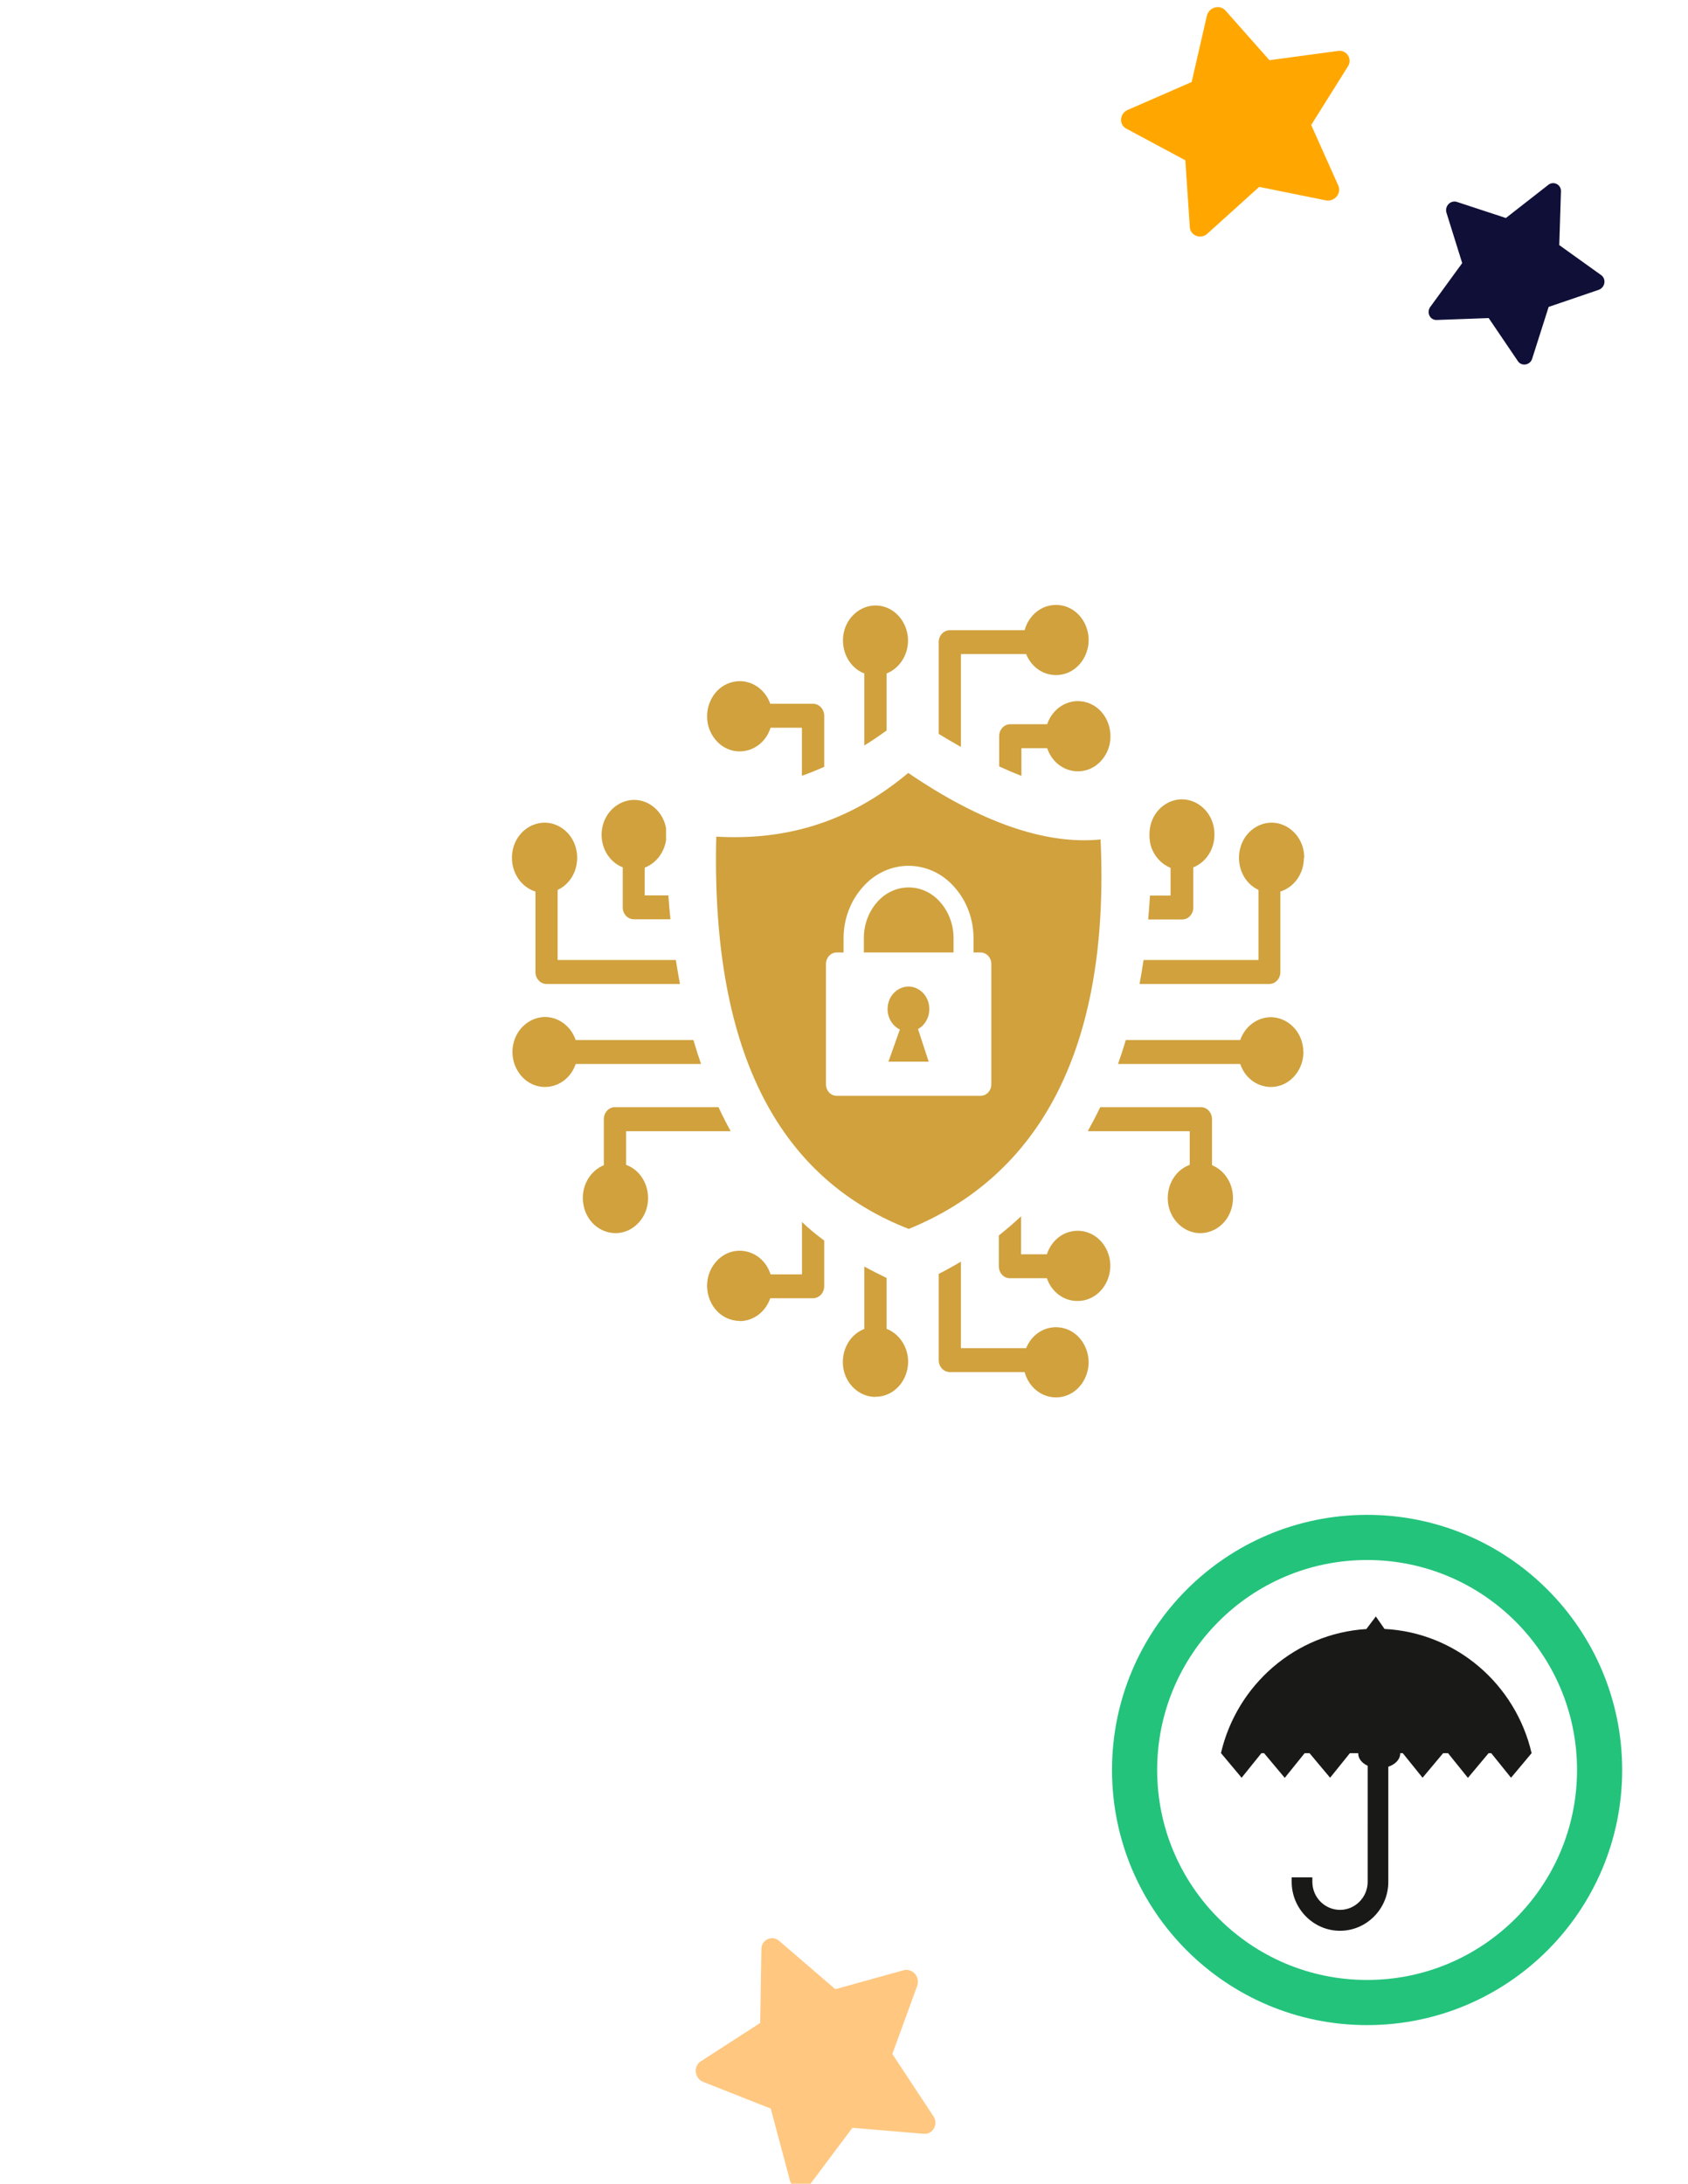 <?xml version="1.0" encoding="utf-8"?>
<svg viewBox="0.112 -0.188 56.083 72.54" xmlns="http://www.w3.org/2000/svg">
  <defs>
    <style>.a{fill:#8080d6;}.b{fill:#fff;}.c{fill:#ffc780;}.d{fill:#ffa700;}.e{fill:none;stroke:#23c37c;stroke-miterlimit:10;stroke-width:1.5px;}.f{fill:#23c37c;}.g{clip-path:url(#a);}</style>
  </defs>
  <title>Asset 171</title>
  <path class="c" d="M26.968,65.33a.37.37,0,0,0-.375-.118l-2.269.629-1.86-1.6a.356.356,0,0,0-.596.268l-.039,2.453L19.85,68.24a.37.37,0,0,0-.161.359.398.398,0,0,0,.245.321l2.245.887.638,2.391a.394.394,0,0,0,.286.283.349.349,0,0,0,.362-.131l1.427-1.905,2.372.199a.354.354,0,0,0,.174-.03.375.375,0,0,0,.175-.499.404.404,0,0,0-.043-.074l-1.352-2.047.828-2.268A.398.398,0,0,0,26.968,65.33Z" transform="translate(3.541 0.049)"/>
  <path class="a" d="M49.874,9.168a.269.269,0,0,0-.105-.266l-1.392-.997.056-1.783a.259.259,0,0,0-.424-.215L46.603,7.005l-1.627-.535a.269.269,0,0,0-.277.073.289.289,0,0,0-.07.285l.523,1.675L44.093,9.956a.286.286,0,0,0-.029.291.254.254,0,0,0,.239.145l1.729-.063.971,1.432a.257.257,0,0,0,.096.085.272.272,0,0,0,.362-.129.294.294,0,0,0,.022-.059l.541-1.7,1.661-.567A.289.289,0,0,0,49.874,9.168Z" transform="translate(3.541 0.049)" style="fill: rgb(15, 15, 56);"/>
  <path class="d" d="M40.979,6.291a.346.346,0,0,0,.056-.364l-.9-2.012,1.22-1.946a.334.334,0,0,0-.331-.514l-2.276.308L37.287.113A.347.347,0,0,0,36.932.014a.373.373,0,0,0-.263.272l-.506,2.202-2.123.926a.368.368,0,0,0-.222.304.327.327,0,0,0,.172.317l1.963,1.053.149,2.223a.331.331,0,0,0,.052.157.351.351,0,0,0,.486.092.379.379,0,0,0,.063-.051l1.705-1.538,2.215.448A.373.373,0,0,0,40.979,6.291Z" transform="translate(3.541 0.049)"/>
  <circle class="e" cx="45.533" cy="58.608" r="7.725" style="fill-rule: evenodd; paint-order: fill; fill-opacity: 0.62;"/>
  <title>encrypted</title>
  <path class="cls-1" d="M 30.281 25.483 C 32.669 27.111 34.827 27.882 36.678 27.698 C 37 34.734 34.585 38.889 30.305 40.635 C 26.172 39.022 23.727 35.036 23.909 27.604 C 26.082 27.726 28.215 27.222 30.281 25.494 L 30.281 25.483 Z M 33.309 24.263 L 33.309 25.271 C 33.558 25.386 33.804 25.49 34.048 25.586 L 34.048 24.665 L 34.904 24.665 C 35.189 25.509 36.216 25.705 36.752 25.018 C 37.288 24.331 36.933 23.277 36.113 23.12 C 35.593 23.021 35.083 23.337 34.904 23.87 L 33.677 23.87 C 33.473 23.869 33.308 24.048 33.309 24.267 L 33.309 24.263 Z M 17.121 28.308 C 17.121 27.411 18.023 26.85 18.746 27.297 C 19.468 27.745 19.469 28.866 18.748 29.316 C 18.712 29.337 18.676 29.357 18.639 29.375 L 18.639 31.702 L 22.567 31.702 C 22.609 31.972 22.655 32.238 22.703 32.498 L 18.271 32.498 C 18.072 32.499 17.908 32.328 17.902 32.112 L 17.902 29.428 C 17.439 29.284 17.121 28.827 17.121 28.308 Z M 20.1 27.534 C 20.109 26.64 21.017 26.092 21.732 26.548 C 21.995 26.715 22.181 26.995 22.241 27.318 C 22.241 27.454 22.241 27.59 22.241 27.726 C 22.174 28.144 21.904 28.49 21.532 28.633 L 21.532 29.555 L 22.318 29.555 C 22.337 29.824 22.36 30.088 22.387 30.349 L 21.17 30.349 C 20.967 30.349 20.802 30.172 20.802 29.953 L 20.802 28.624 C 20.378 28.457 20.096 28.021 20.1 27.534 Z M 17.138 34.76 C 17.141 33.863 18.045 33.304 18.766 33.755 C 18.985 33.892 19.152 34.106 19.239 34.361 L 23.151 34.361 C 23.231 34.633 23.315 34.898 23.403 35.156 L 19.239 35.156 C 18.951 35.997 17.924 36.189 17.389 35.5 C 17.229 35.292 17.139 35.03 17.138 34.76 Z M 19.476 39.606 C 19.476 39.123 19.754 38.69 20.175 38.518 L 20.175 36.986 C 20.175 36.766 20.342 36.588 20.547 36.59 L 23.984 36.59 C 24.11 36.865 24.246 37.129 24.387 37.387 L 20.914 37.387 L 20.914 38.506 C 21.702 38.798 21.9 39.899 21.27 40.488 C 20.641 41.076 19.655 40.711 19.497 39.829 C 19.482 39.756 19.476 39.681 19.476 39.606 Z M 35.193 46.231 C 36.028 46.232 36.55 45.263 36.135 44.485 C 35.72 43.707 34.677 43.705 34.259 44.48 C 34.238 44.518 34.221 44.556 34.204 44.596 L 32.038 44.596 L 32.038 41.722 C 31.799 41.865 31.553 42.001 31.301 42.129 L 31.301 44.994 C 31.301 45.213 31.466 45.39 31.669 45.39 L 34.155 45.39 C 34.289 45.888 34.712 46.231 35.193 46.231 Z M 35.915 43.028 C 36.748 43.028 37.271 42.058 36.856 41.281 C 36.44 40.504 35.396 40.502 34.979 41.278 C 34.944 41.342 34.916 41.409 34.893 41.478 L 34.037 41.478 L 34.037 40.215 C 33.799 40.439 33.553 40.65 33.298 40.852 L 33.298 41.876 C 33.298 42.096 33.462 42.274 33.666 42.272 L 34.893 42.272 C 35.05 42.729 35.454 43.031 35.906 43.028 L 35.915 43.028 Z M 29.198 46.21 C 30.03 46.213 30.553 45.245 30.139 44.469 C 30.012 44.23 29.81 44.047 29.568 43.953 L 29.568 42.263 C 29.326 42.145 29.069 42.017 28.829 41.885 L 28.829 43.957 C 28.047 44.262 27.863 45.364 28.5 45.941 C 28.696 46.118 28.942 46.215 29.198 46.215 L 29.198 46.21 Z M 24.702 43.697 C 25.15 43.691 25.547 43.389 25.704 42.937 L 27.128 42.937 C 27.331 42.935 27.495 42.758 27.496 42.539 L 27.496 41.022 C 27.241 40.831 26.994 40.635 26.757 40.404 L 26.757 42.145 L 25.714 42.145 C 25.442 41.297 24.418 41.084 23.872 41.761 C 23.325 42.439 23.664 43.499 24.484 43.669 C 24.552 43.684 24.622 43.691 24.69 43.691 L 24.702 43.697 Z M 43.444 28.308 C 43.445 27.411 42.542 26.85 41.82 27.297 C 41.097 27.745 41.096 28.866 41.817 29.316 C 41.853 29.337 41.888 29.357 41.925 29.375 L 41.925 31.702 L 38.106 31.702 C 38.066 31.972 38.022 32.238 37.973 32.498 L 42.294 32.498 C 42.489 32.493 42.647 32.324 42.651 32.112 L 42.651 29.428 C 43.114 29.284 43.434 28.827 43.433 28.308 L 43.444 28.308 Z M 40.461 27.534 C 40.465 26.64 39.566 26.075 38.843 26.52 C 38.617 26.657 38.447 26.878 38.36 27.141 C 38.282 27.404 38.282 27.687 38.36 27.949 C 38.471 28.268 38.705 28.521 39.003 28.64 L 39.003 29.561 L 38.32 29.561 C 38.302 29.831 38.283 30.095 38.26 30.356 L 39.39 30.356 C 39.593 30.356 39.758 30.178 39.758 29.96 L 39.758 28.624 C 40.182 28.457 40.464 28.021 40.461 27.534 Z M 43.415 34.76 C 43.409 33.863 42.502 33.31 41.784 33.765 C 41.569 33.9 41.405 34.11 41.318 34.361 L 37.517 34.361 C 37.435 34.633 37.349 34.898 37.258 35.156 L 41.318 35.156 C 41.605 35.997 42.632 36.189 43.166 35.5 C 43.328 35.292 43.416 35.03 43.419 34.76 L 43.415 34.76 Z M 41.077 39.606 C 41.078 39.123 40.8 38.69 40.38 38.518 L 40.38 36.986 C 40.38 36.767 40.213 36.589 40.008 36.59 L 36.667 36.59 C 36.536 36.865 36.397 37.129 36.253 37.387 L 39.64 37.387 L 39.64 38.506 C 38.852 38.798 38.654 39.899 39.284 40.488 C 39.914 41.076 40.9 40.711 41.057 39.829 C 41.071 39.756 41.078 39.681 41.077 39.606 Z M 35.193 19.907 C 36.028 19.904 36.552 20.873 36.136 21.652 C 35.721 22.429 34.679 22.433 34.26 21.657 C 34.239 21.619 34.221 21.58 34.204 21.539 L 32.038 21.539 L 32.038 24.624 C 31.795 24.486 31.549 24.343 31.301 24.191 L 31.301 21.143 C 31.299 20.924 31.466 20.746 31.669 20.747 L 34.155 20.747 C 34.289 20.25 34.712 19.907 35.193 19.907 Z M 29.198 19.925 C 30.032 19.928 30.551 20.9 30.132 21.676 C 30.005 21.91 29.805 22.091 29.568 22.184 L 29.568 24.078 C 29.322 24.258 29.075 24.424 28.829 24.575 L 28.829 22.184 C 28.047 21.875 27.869 20.77 28.509 20.196 C 28.702 20.022 28.947 19.927 29.198 19.925 Z M 24.69 22.439 C 25.141 22.439 25.543 22.738 25.704 23.19 L 27.128 23.19 C 27.332 23.193 27.496 23.372 27.496 23.591 L 27.496 25.285 C 27.249 25.395 27.004 25.494 26.755 25.582 L 26.755 23.986 L 25.714 23.986 C 25.442 24.834 24.418 25.047 23.872 24.37 C 23.325 23.692 23.664 22.632 24.484 22.461 C 24.552 22.447 24.622 22.439 24.69 22.439 Z M 27.902 31.452 L 28.139 31.452 L 28.139 30.98 C 28.139 30.349 28.364 29.743 28.77 29.287 C 29.597 28.335 31.001 28.335 31.828 29.287 C 32.233 29.743 32.458 30.349 32.457 30.98 L 32.457 31.452 L 32.695 31.452 C 32.889 31.453 33.047 31.622 33.048 31.832 L 33.048 35.835 C 33.047 36.044 32.889 36.212 32.695 36.212 L 27.907 36.212 C 27.712 36.212 27.555 36.044 27.554 35.835 L 27.554 31.832 C 27.555 31.622 27.712 31.453 27.907 31.452 L 27.902 31.452 Z M 30.01 34.009 L 29.63 35.079 L 30.967 35.079 L 30.612 33.995 C 31.086 33.733 31.12 33.016 30.671 32.704 C 30.223 32.392 29.629 32.72 29.602 33.293 C 29.588 33.598 29.748 33.882 30.005 34.009 L 30.01 34.009 Z M 28.813 31.452 L 31.793 31.452 L 31.793 30.98 C 31.795 30.534 31.636 30.105 31.352 29.782 C 30.785 29.128 29.82 29.128 29.253 29.782 C 28.968 30.105 28.811 30.534 28.813 30.98 L 28.813 31.452 Z" style="fill-rule: evenodd; fill: rgb(207, 159, 57); fill-opacity: 0.98; paint-order: fill;"/>
  <g transform="matrix(0.084, 0, 0, 0.085, 40.677, 53.508)" style="">
    <path class="st0" d="M64.7,4.88c28.42,1.45,51.88,21.7,58.18,48.56h-0.01l-8.13,9.59l-7.82-9.59h-1.06l-8.17,9.64l-7.86-9.64h-1.95 l-8.13,9.59l-7.82-9.59h-1.03c0,0.05,0,0.1,0,0.15c0,2.26-1.92,4.22-4.7,5.14v45c0,5.26-2.15,10.04-5.61,13.5 c-3.46,3.46-8.24,5.61-13.5,5.61h0c-5.24,0-10.01-2.15-13.48-5.61l-0.01-0.01l-0.01-0.01c-3.46-3.47-5.61-8.24-5.61-13.48v-1.77 h8.18v1.77c0,3.01,1.23,5.75,3.2,7.72l0.02,0.02c1.97,1.97,4.71,3.2,7.72,3.2h0c3,0,5.73-1.23,7.72-3.22 c1.98-1.98,3.22-4.72,3.22-7.72V58.35c-2.25-1.02-3.74-2.77-3.74-4.76c0-0.05,0-0.1,0-0.15H51l-7.82,9.59l-8.13-9.59H33.1 l-7.86,9.64l-8.17-9.64H16l-7.82,9.59l-8.13-9.59H0C6.25,26.79,29.39,6.64,57.52,4.92L61.27,0L64.7,4.88L64.7,4.88z" style="clip-rule: evenodd; fill-rule: evenodd; fill: rgb(25, 26, 24);"/>
  </g>
</svg>
